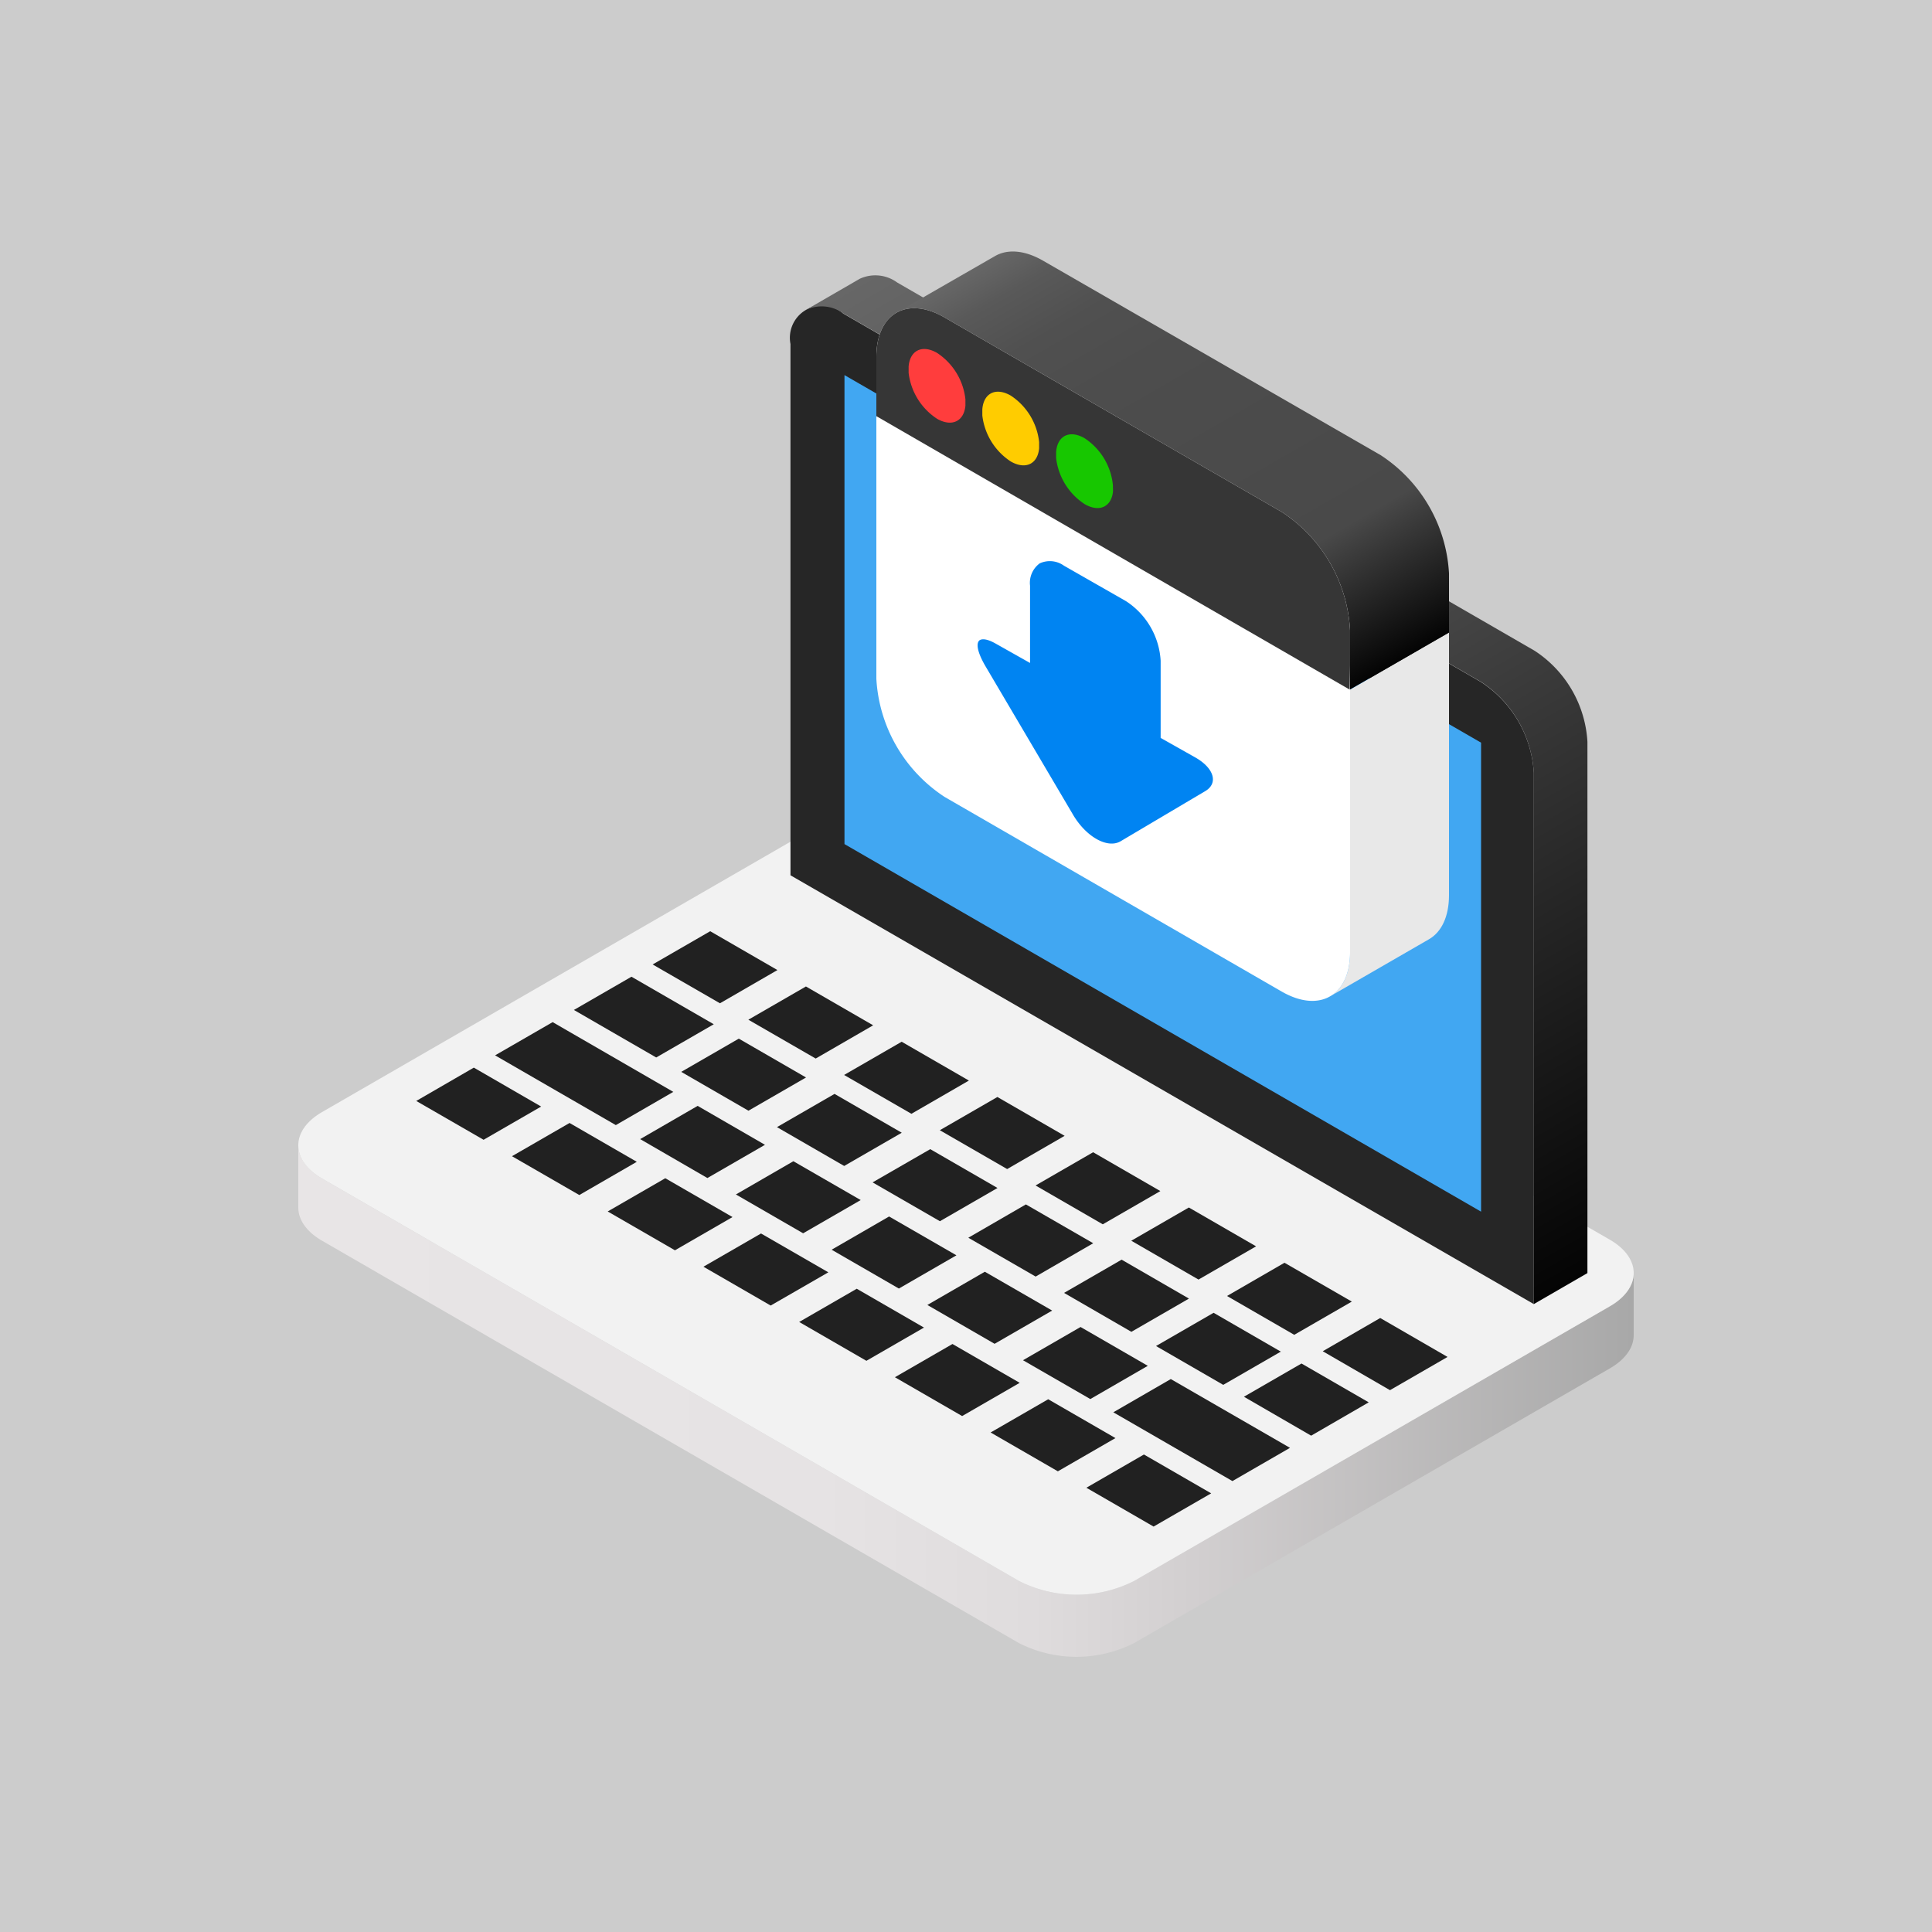 <svg id="Layer_1" data-name="Layer 1" xmlns="http://www.w3.org/2000/svg" xmlns:xlink="http://www.w3.org/1999/xlink" viewBox="0 0 200 200"><defs><style>.cls-1{fill:#ccc;}.cls-2{fill:url(#linear-gradient);}.cls-3{fill:#f2f2f2;}.cls-4{fill:#212121;}.cls-5{fill:#262626;}.cls-6{fill:url(#linear-gradient-2);}.cls-7{fill:#41a7f2;}.cls-8{fill:#e8e8e8;}.cls-9{fill:url(#linear-gradient-3);}.cls-10{fill:#fff;}.cls-11{fill:#363636;}.cls-12{fill:#17c700;}.cls-13{fill:#fc0;}.cls-14{fill:#ff3d3d;}.cls-15{fill:#0084f2;}</style><linearGradient id="linear-gradient" x1="30.88" y1="145.03" x2="169.12" y2="145.03" gradientUnits="userSpaceOnUse"><stop offset="0" stop-color="#e8e5e6"/><stop offset="0.39" stop-color="#e6e3e4"/><stop offset="0.55" stop-color="#dfdcdd"/><stop offset="0.66" stop-color="#d3d0d1"/><stop offset="0.67" stop-color="#d2cfd0"/><stop offset="1" stop-color="#a8a8a8"/></linearGradient><linearGradient id="linear-gradient-2" x1="104.64" y1="19.82" x2="168.06" y2="129.68" gradientUnits="userSpaceOnUse"><stop offset="0" stop-color="#676767"/><stop offset="0.18" stop-color="#575757"/><stop offset="0.36" stop-color="#4d4d4d"/><stop offset="0.44" stop-color="#494949"/><stop offset="1" stop-color="#040404"/></linearGradient><linearGradient id="linear-gradient-3" x1="109.13" y1="22.94" x2="137.77" y2="72.54" gradientUnits="userSpaceOnUse"><stop offset="0" stop-color="#676767"/><stop offset="0.07" stop-color="#595959"/><stop offset="0.17" stop-color="#505050"/><stop offset="0.3" stop-color="#4d4d4d"/><stop offset="0.74" stop-color="#494949"/><stop offset="1" stop-color="#040404"/></linearGradient></defs><title>установка ЭП на MacOS</title><rect class="cls-1" x="-8" y="-4" width="213" height="213"/><path class="cls-2" d="M166.66,135.22,117.4,163.66a13.19,13.19,0,0,1-11.92,0L33.34,122c-1.64-.95-2.46-2.2-2.46-3.44V125c0,1.25.82,2.49,2.46,3.44l72.14,41.65a13.19,13.19,0,0,0,11.92,0l49.26-28.44c1.64-.95,2.46-2.19,2.46-3.44v-6.42C169.12,133,168.3,134.27,166.66,135.22Z"/><path class="cls-3" d="M117.4,163.66a13.19,13.19,0,0,1-11.92,0L33.34,122c-1.64-.95-2.46-2.19-2.46-3.44s.82-2.49,2.46-3.44L82.6,86.69a13.19,13.19,0,0,1,11.92,0l72.14,41.65c1.64.95,2.46,2.2,2.46,3.44s-.82,2.49-2.46,3.44Z"/><polygon class="cls-4" points="49.05 110.52 56.02 114.55 50.06 117.99 43.09 113.97 49.05 110.52"/><polygon class="cls-4" points="58.96 116.25 65.92 120.27 59.97 123.71 53 119.69 58.96 116.25"/><polygon class="cls-4" points="108.51 144.85 115.47 148.87 109.51 152.31 102.55 148.29 108.51 144.85"/><polygon class="cls-4" points="118.42 150.57 125.38 154.59 119.42 158.03 112.46 154.01 118.42 150.57"/><polygon class="cls-4" points="88.69 133.41 95.65 137.43 89.69 140.87 82.73 136.85 88.69 133.41"/><polygon class="cls-4" points="98.6 139.13 105.56 143.15 99.6 146.59 92.64 142.57 98.6 139.13"/><polygon class="cls-4" points="68.87 121.97 75.83 125.99 69.87 129.43 62.91 125.41 68.87 121.97"/><polygon class="cls-4" points="78.78 127.69 85.75 131.71 79.78 135.15 72.82 131.13 78.78 127.69"/><polygon class="cls-4" points="72.22 114.48 79.19 118.51 73.23 121.95 66.27 117.92 72.22 114.48"/><polygon class="cls-4" points="101.95 131.65 108.92 135.67 102.96 139.11 96 135.09 101.95 131.65"/><polygon class="cls-4" points="111.86 137.37 118.82 141.39 112.87 144.83 105.9 140.81 111.86 137.37"/><polygon class="cls-4" points="82.13 120.21 89.1 124.23 83.14 127.67 76.18 123.65 82.13 120.21"/><polygon class="cls-4" points="92.04 125.93 99.01 129.95 93.05 133.39 86.09 129.37 92.04 125.93"/><polygon class="cls-4" points="76.48 107.52 83.44 111.54 77.48 114.98 70.52 110.96 76.48 107.52"/><polygon class="cls-4" points="106.2 124.68 113.17 128.7 107.21 132.15 100.24 128.13 106.2 124.68"/><polygon class="cls-4" points="116.11 130.4 123.08 134.43 117.12 137.87 110.15 133.84 116.11 130.4"/><polygon class="cls-4" points="126.63 143.36 119.67 139.34 125.63 135.9 132.59 139.92 126.63 143.36"/><polygon class="cls-4" points="86.39 113.24 93.35 117.26 87.39 120.7 80.43 116.68 86.39 113.24"/><polygon class="cls-4" points="96.3 118.96 103.26 122.98 97.3 126.42 90.33 122.4 96.3 118.96"/><polygon class="cls-4" points="63.75 116.47 51.25 109.25 57.21 105.81 69.7 113.03 63.75 116.47"/><polygon class="cls-4" points="67.93 109.47 59.41 104.55 65.37 101.11 73.89 106.03 67.93 109.47"/><polygon class="cls-4" points="121.2 142.76 133.54 149.88 127.58 153.32 115.25 146.2 121.2 142.76"/><polygon class="cls-4" points="134.73 141.15 141.69 145.17 135.73 148.62 128.77 144.59 134.73 141.15"/><polygon class="cls-4" points="74.53 103.86 67.56 99.84 73.52 96.4 80.48 100.42 74.53 103.86"/><polygon class="cls-4" points="84.44 109.58 77.47 105.56 83.43 102.12 90.39 106.14 84.44 109.58"/><polygon class="cls-4" points="133.98 138.18 127.02 134.16 132.97 130.72 139.94 134.74 133.98 138.18"/><polygon class="cls-4" points="142.88 136.44 149.85 140.47 143.89 143.91 136.93 139.88 142.88 136.44"/><polygon class="cls-4" points="114.16 126.74 107.2 122.72 113.16 119.28 120.12 123.3 114.16 126.74"/><polygon class="cls-4" points="124.07 132.46 117.11 128.44 123.07 125 130.03 129.02 124.07 132.46"/><polygon class="cls-4" points="94.35 115.3 87.38 111.28 93.34 107.84 100.3 111.86 94.35 115.3"/><polygon class="cls-4" points="104.26 121.02 97.29 117 103.25 113.56 110.21 117.58 104.26 121.02"/><path class="cls-5" d="M81.83,90.61v-55a3.33,3.33,0,0,1,5.46-3.15l66,38.13A12.07,12.07,0,0,1,158.78,80v55Z"/><path class="cls-6" d="M158.87,67.37l-66-38.13A3.83,3.83,0,0,0,89,28.86l-5.55,3.21a3.83,3.83,0,0,1,3.86.38l66,38.13A12.07,12.07,0,0,1,158.78,80v55l5.55-3.21v-55A12.07,12.07,0,0,0,158.87,67.37Z"/><polygon class="cls-7" points="87.42 87.38 87.42 38.83 153.32 76.88 153.32 125.43 87.42 87.38"/><path class="cls-8" d="M139.76,71.39V98.57c0,2.25-.79,3.83-2.07,4.57l10.24-5.91c1.28-.74,2.07-2.32,2.07-4.57V65.48Z"/><path class="cls-9" d="M150,59.36a15.64,15.64,0,0,0-7.07-12.24L108,27c-1.95-1.13-3.72-1.23-5-.49L92.79,32.38c1.28-.74,3-.63,5,.49L132.69,53a15.65,15.65,0,0,1,7.07,12.24v3.63h0v2.5L150,65.48V63h0Z"/><path class="cls-10" d="M132.69,53,97.79,32.87c-1.95-1.13-3.72-1.23-5-.49s-2.07,2.32-2.07,4.57V70.26a15.65,15.65,0,0,0,7.07,12.24l34.9,20.15c1.95,1.12,3.72,1.23,5,.49s2.07-2.32,2.07-4.57V65.26A15.65,15.65,0,0,0,132.69,53Z"/><path class="cls-11" d="M139.76,68.89V65.26A15.65,15.65,0,0,0,132.69,53L97.79,32.87c-1.95-1.13-3.72-1.23-5-.49s-2.07,2.32-2.07,4.57v6.13l49,28.31Z"/><path class="cls-12" d="M112.29,52.19c1.49.86,2.72.3,2.92-1.24a3.67,3.67,0,0,0,0-.47c0-.07,0-.15,0-.23a6.57,6.57,0,0,0-2.94-4.89c-1.55-.89-2.81-.25-2.94,1.42,0,.09,0,.19,0,.28s0,.24,0,.36A6.6,6.6,0,0,0,112.29,52.19Z"/><path class="cls-13" d="M104.63,47.77c1.53.88,2.79.27,2.94-1.36,0-.11,0-.22,0-.34s0-.2,0-.3a6.59,6.59,0,0,0-2.94-4.82c-1.55-.89-2.81-.25-2.94,1.42,0,.09,0,.19,0,.28s0,.24,0,.36A6.6,6.6,0,0,0,104.63,47.77Z"/><path class="cls-14" d="M97,43.35c1.53.88,2.79.27,2.94-1.36,0-.11,0-.22,0-.34s0-.2,0-.3A6.58,6.58,0,0,0,97,36.53c-1.55-.89-2.81-.25-2.94,1.42,0,.09,0,.19,0,.28s0,.24,0,.36A6.6,6.6,0,0,0,97,43.35Z"/><path class="cls-15" d="M103.08,66.63l3.55,2,0-8a2.5,2.5,0,0,1,1-2.31h0a2.5,2.5,0,0,1,2.51.24l6.42,3.67a7.9,7.9,0,0,1,3.59,6.16l0,8,3.55,2c2,1.12,2.44,2.7,1.06,3.51L116,87.09h0c-1.38.8-3.65-.5-5-2.89L102,68.94c-.85-1.46-1-2.42-.55-2.69h0C101.78,66.09,102.32,66.2,103.08,66.63Z"/></svg>